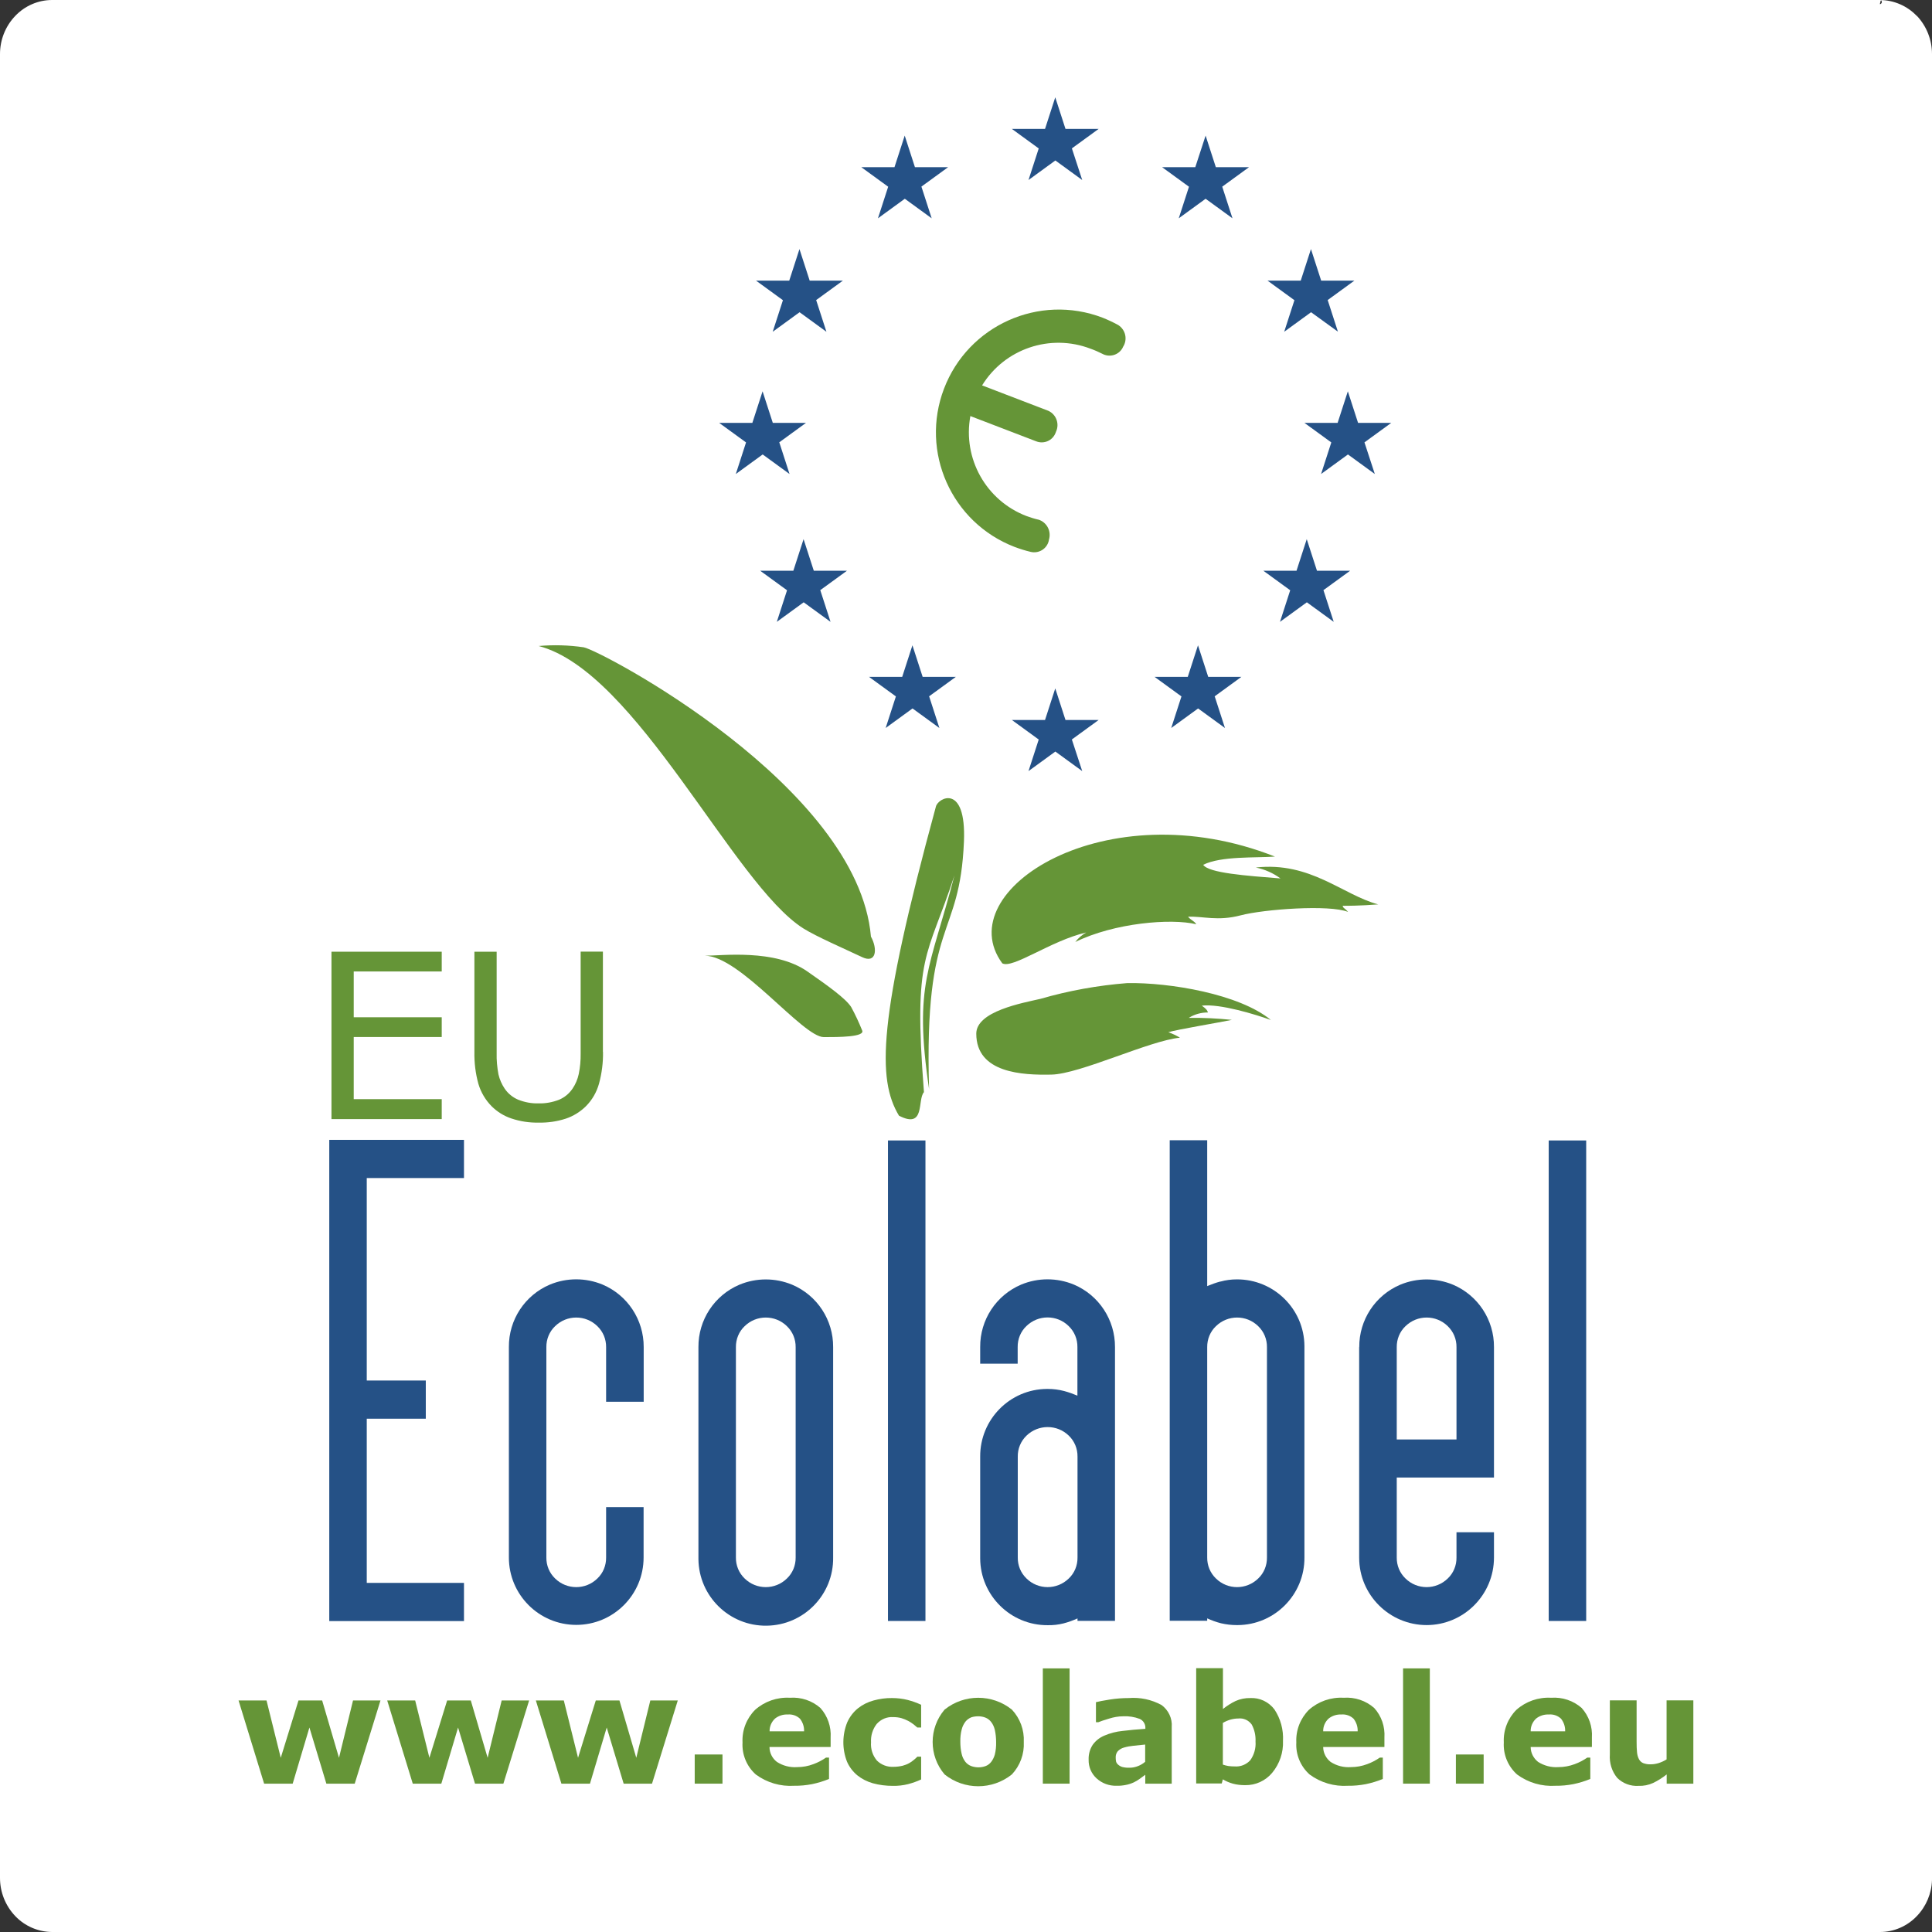 <?xml version="1.0" encoding="UTF-8"?><svg id="Calque_2" xmlns="http://www.w3.org/2000/svg" viewBox="0 0 192.75 192.75"><rect x="0" y="0" width="192.75" height="192.75" fill="#333333" stroke="none"/><defs><style>.cls-1{fill:#659537;}.cls-1,.cls-2,.cls-3,.cls-4{stroke-width:0px;}.cls-2{fill:#255186;}.cls-3{fill:#171c48;}.cls-4{fill:#fff;}</style></defs><g id="Calque_1-2"><g id="Group_140"><path id="Path_1" class="cls-3" d="M189.15,115.8s0,.07,0,.11l.47-.38c-.16.09-.32.19-.48.28Z"/><g id="Component_3_1"><path id="Path_2" class="cls-4" d="M191.23,1.59c-.96-1.01-2.29-1.58-3.68-1.59H5.2c-1.39,0-2.72.58-3.68,1.59C.54,2.61,0,3.98,0,5.39v181.96c0,1.42.54,2.78,1.52,3.81.96,1.01,2.29,1.58,3.68,1.59h182.36c1.39,0,2.72-.58,3.68-1.59.93-.97,1.47-2.25,1.51-3.6h0V5.39c0-1.42-.54-2.78-1.51-3.81ZM187.63.05v-.03s0,.03,0,.03ZM187.55.4l.07-.3.04-.06s.06-.03.09.19c-.07.18-.15.18-.18.18h-.02Z"/><g id="Group_3"><path id="Path_4" class="cls-1" d="M37.96,169.65l-2.57,8.3h-2.83l-1.69-5.6-1.67,5.6h-2.85l-2.55-8.3h2.79l1.42,5.72,1.77-5.72h2.36l1.68,5.72,1.4-5.72h2.73Z"/><path id="Path_5" class="cls-1" d="M52.79,169.65l-2.57,8.3h-2.83l-1.69-5.6-1.67,5.6h-2.85l-2.55-8.3h2.79l1.42,5.72,1.77-5.72h2.36l1.68,5.72,1.4-5.72h2.73Z"/><path id="Path_6" class="cls-1" d="M67.62,169.65l-2.57,8.3h-2.83l-1.69-5.6-1.67,5.6h-2.85l-2.55-8.3h2.79l1.42,5.72,1.77-5.72h2.36l1.68,5.72,1.4-5.72h2.73Z"/><rect id="Rectangle_1" class="cls-1" x="69.31" y="175.04" width="2.77" height="2.91"/><path id="Path_7" class="cls-1" d="M82.86,174.29h-6.09c0,.59.28,1.14.74,1.49.6.39,1.31.57,2.02.52.56,0,1.11-.1,1.63-.3.44-.16.86-.38,1.25-.65h.3v2.13c-.55.23-1.12.4-1.7.52-.58.11-1.17.17-1.77.16-1.37.09-2.73-.31-3.83-1.12-.91-.81-1.4-1.99-1.33-3.2-.06-1.22.4-2.4,1.26-3.26.95-.84,2.19-1.27,3.46-1.2,1.11-.08,2.21.28,3.05,1.02.72.8,1.09,1.87,1.02,2.95v.93ZM80.22,172.73c.02-.46-.13-.9-.41-1.26-.33-.31-.77-.46-1.22-.42-.46-.02-.9.12-1.26.4-.36.33-.56.79-.55,1.28h3.45Z"/><path id="Path_8" class="cls-1" d="M89.07,178.17c-.67,0-1.34-.08-1.99-.26-.57-.16-1.1-.43-1.56-.8-.44-.37-.79-.83-1.02-1.36-.49-1.26-.48-2.67.03-3.93.25-.55.62-1.03,1.08-1.4.46-.36.99-.62,1.55-.77.59-.16,1.21-.25,1.83-.24.53,0,1.06.06,1.57.19.46.12.91.28,1.34.48v2.27h-.38c-.1-.09-.23-.19-.37-.31-.17-.13-.35-.25-.54-.35-.21-.11-.43-.2-.66-.27-.27-.08-.56-.11-.84-.11-.62-.04-1.22.21-1.64.68-.41.52-.61,1.18-.57,1.84-.05.66.16,1.31.59,1.82.44.43,1.05.66,1.67.62.3,0,.61-.04.9-.11.23-.06.46-.15.67-.27.16-.09.3-.19.44-.31.13-.11.25-.21.35-.32h.38v2.27c-.42.2-.86.35-1.31.47-.49.12-1,.18-1.51.17"/><path id="Path_9" class="cls-1" d="M102.14,173.8c.06,1.19-.37,2.36-1.19,3.23-1.96,1.57-4.75,1.57-6.71,0-1.59-1.86-1.59-4.61,0-6.47,1.96-1.57,4.75-1.57,6.71,0,.82.87,1.25,2.04,1.19,3.23M98.86,175.82c.18-.23.31-.49.39-.77.1-.4.14-.82.13-1.24,0-.41-.04-.83-.13-1.23-.07-.29-.19-.56-.37-.79-.15-.19-.34-.34-.57-.43-.23-.09-.47-.13-.72-.13-.23,0-.46.03-.68.1-.22.09-.42.23-.57.41-.18.23-.32.5-.39.79-.11.41-.15.84-.14,1.26,0,.4.04.79.13,1.18.06.29.19.56.37.8.15.19.34.33.57.42.46.17.97.18,1.44.01.22-.08.41-.22.56-.41"/><rect id="Rectangle_2" class="cls-1" x="104.04" y="166.45" width="2.67" height="11.5"/><path id="Path_10" class="cls-1" d="M114.25,177.07c-.14.11-.32.24-.53.39-.19.14-.39.26-.6.36-.26.12-.53.21-.81.26-.3.06-.61.09-.92.08-.73.02-1.44-.24-1.98-.73-.53-.48-.82-1.16-.8-1.87-.02-.53.12-1.05.41-1.49.29-.4.69-.72,1.15-.91.58-.25,1.2-.41,1.83-.47.73-.09,1.49-.16,2.27-.21v-.04c.03-.4-.19-.78-.56-.95-.53-.2-1.09-.29-1.66-.26-.48,0-.95.09-1.4.23-.5.15-.86.27-1.07.36h-.24v-2c.28-.07.74-.16,1.37-.26.63-.1,1.26-.15,1.9-.15,1.14-.09,2.28.15,3.28.7.69.51,1.08,1.34,1.01,2.19v5.65h-2.64v-.88ZM114.25,175.78v-1.73c-.36.03-.75.07-1.17.12-.32.03-.64.09-.95.18-.23.06-.44.19-.61.36-.15.18-.22.4-.21.63,0,.14.01.28.04.42.04.12.12.23.22.31.12.1.26.18.41.22.24.06.49.08.74.07.28,0,.55-.06.81-.16.26-.1.51-.25.72-.43"/><path id="Path_11" class="cls-1" d="M128,173.68c.05,1.16-.34,2.3-1.08,3.19-.67.8-1.66,1.25-2.7,1.23-.41,0-.82-.04-1.22-.15-.35-.1-.69-.24-1-.43l-.11.41h-2.55v-11.5h2.67v4.07c.39-.31.81-.58,1.25-.79.46-.21.97-.31,1.47-.3.95-.05,1.85.38,2.42,1.14.61.92.91,2.02.85,3.13M125.26,173.75c.03-.59-.1-1.18-.38-1.7-.31-.43-.82-.66-1.34-.6-.26,0-.52.04-.78.11-.27.08-.52.19-.76.33v4.16c.18.06.36.11.55.14.21.03.41.04.62.04.59.05,1.17-.18,1.57-.62.38-.54.57-1.2.52-1.86"/><path id="Path_12" class="cls-1" d="M138.1,174.29h-6.09c0,.58.28,1.13.74,1.49.6.39,1.31.57,2.02.52.56,0,1.11-.1,1.64-.3.44-.16.86-.38,1.25-.65h.3v2.13c-.55.23-1.12.4-1.7.52-.58.11-1.17.17-1.77.16-1.37.09-2.73-.31-3.83-1.12-.91-.81-1.4-1.99-1.33-3.2-.06-1.22.4-2.4,1.26-3.26.95-.84,2.19-1.27,3.46-1.2,1.11-.08,2.21.28,3.05,1.02.73.8,1.09,1.87,1.02,2.95v.93ZM135.45,172.73c.02-.46-.13-.9-.41-1.26-.33-.31-.77-.46-1.22-.42-.46-.02-.9.12-1.26.4-.36.33-.56.79-.55,1.28h3.45Z"/><rect id="Rectangle_3" class="cls-1" x="139.98" y="166.45" width="2.67" height="11.5"/><rect id="Rectangle_4" class="cls-1" x="145.25" y="175.04" width="2.77" height="2.91"/><path id="Path_13" class="cls-1" d="M158.8,174.29h-6.09c0,.58.28,1.13.74,1.49.6.38,1.31.57,2.02.52.56,0,1.11-.1,1.64-.3.44-.16.86-.38,1.25-.65h.3v2.13c-.55.23-1.12.4-1.7.52-.58.11-1.17.17-1.77.16-1.37.09-2.73-.31-3.83-1.12-.91-.81-1.4-1.99-1.33-3.2-.06-1.22.4-2.4,1.26-3.26.95-.84,2.19-1.27,3.46-1.2,1.11-.08,2.21.28,3.05,1.02.72.8,1.09,1.87,1.02,2.95v.93ZM156.15,172.73c.02-.46-.13-.9-.41-1.26-.33-.31-.77-.46-1.22-.42-.46-.02-.9.12-1.26.4-.36.33-.56.79-.55,1.28h3.45Z"/><path id="Path_14" class="cls-1" d="M168.95,177.95h-2.67v-.92c-.42.33-.87.62-1.35.85-.46.21-.96.31-1.46.29-.79.05-1.56-.24-2.12-.79-.54-.65-.8-1.49-.74-2.34v-5.4h2.67v4.12c0,.42.01.77.04,1.05.02.24.08.48.19.69.09.18.24.32.42.4.25.09.52.14.79.12.26,0,.51-.05.75-.12.28-.09.55-.21.8-.37v-5.89h2.67v8.3Z"/><path id="Path_15" class="cls-2" d="M32.85,161.72v-48h13.44v3.81h-9.7v20.2h5.89v3.81h-5.89v16.38h9.7v3.81h-13.44Z"/><path id="Path_16" class="cls-2" d="M60.47,139.86v-5.46c.01-.79-.3-1.54-.87-2.09-1.17-1.15-3.05-1.15-4.22,0-.57.54-.88,1.3-.87,2.09v20.99c-.01.79.3,1.54.87,2.09,1.17,1.15,3.05,1.15,4.22,0,.57-.54.88-1.3.87-2.09v-5.03h3.74v5.03c0,3.71-3.01,6.72-6.72,6.72-3.71,0-6.72-3.01-6.72-6.72h0v-21c-.02-2.71,1.59-5.17,4.09-6.23,1.68-.7,3.57-.7,5.26,0,2.5,1.06,4.11,3.52,4.1,6.23v5.46h-3.74Z"/><path id="Path_17" class="cls-2" d="M83.12,155.39c.05,3.71-2.93,6.76-6.64,6.8-3.71.05-6.76-2.93-6.8-6.64,0-.05,0-.11,0-.16v-20.99c-.02-2.71,1.59-5.17,4.09-6.23,1.68-.7,3.57-.7,5.26,0,2.5,1.06,4.11,3.52,4.09,6.23v20.99ZM79.38,134.4c.01-.79-.3-1.54-.87-2.09-1.17-1.15-3.05-1.15-4.22,0-.57.54-.88,1.3-.87,2.09v20.99c-.01.79.3,1.54.87,2.09,1.17,1.15,3.05,1.15,4.22,0,.57-.54.88-1.3.87-2.09v-20.99Z"/><rect id="Rectangle_5" class="cls-2" x="88.59" y="113.78" width="3.74" height="47.94"/><path id="Path_18" class="cls-2" d="M107.49,161.47c-.45.2-.91.37-1.38.49-.51.13-1.04.19-1.57.18-3.7.03-6.73-2.96-6.75-6.66,0-.03,0-.06,0-.09v-10.07c-.02-3.7,2.96-6.73,6.66-6.75.03,0,.06,0,.09,0,.55,0,1.1.07,1.63.21.45.12.89.28,1.32.46v-4.85c.01-.79-.3-1.54-.87-2.09-1.17-1.15-3.04-1.15-4.22,0-.57.54-.88,1.3-.87,2.09v1.66h-3.74v-1.66c-.02-2.71,1.59-5.17,4.09-6.23,1.68-.7,3.57-.7,5.26,0,2.5,1.06,4.11,3.52,4.1,6.23v27.32h-3.74v-.25ZM101.54,155.39c-.01.79.3,1.54.87,2.09,1.17,1.15,3.04,1.15,4.22,0,.57-.54.88-1.3.87-2.09v-10.07c.01-.79-.3-1.54-.87-2.09-1.17-1.14-3.04-1.14-4.22,0-.57.55-.88,1.3-.87,2.09v10.07Z"/><path id="Path_19" class="cls-2" d="M121.76,127.86c.53-.15,1.08-.22,1.63-.22,3.7-.02,6.73,2.96,6.75,6.66,0,.03,0,.06,0,.09v20.99c.03,3.7-2.96,6.73-6.66,6.75-.03,0-.06,0-.09,0-.53,0-1.05-.06-1.57-.18-.47-.12-.94-.29-1.38-.49v.24h-3.74v-47.94h3.74v14.55c.43-.18.87-.34,1.32-.46M125.53,132.31c-1.17-1.15-3.04-1.15-4.22,0-.57.54-.88,1.3-.87,2.09v20.99c-.01.79.3,1.54.87,2.09,1.17,1.15,3.04,1.15,4.22,0,.57-.54.88-1.3.87-2.09v-20.99c.01-.79-.3-1.54-.87-2.09"/><path id="Path_20" class="cls-2" d="M135.61,134.4c-.02-2.71,1.59-5.17,4.09-6.23,1.68-.7,3.57-.7,5.26,0,2.5,1.06,4.11,3.52,4.09,6.23v13.01h-9.7v7.98c-.01.79.3,1.54.87,2.09,1.17,1.15,3.04,1.15,4.22,0,.57-.54.88-1.3.87-2.09v-2.52h3.74v2.52c0,3.71-3,6.73-6.71,6.74-3.71,0-6.73-3-6.74-6.71v-21.02ZM139.35,143.61h5.96v-9.21c.01-.79-.3-1.54-.87-2.09-1.17-1.15-3.04-1.15-4.22,0-.57.54-.88,1.3-.87,2.09v9.21Z"/><rect id="Rectangle_6" class="cls-2" x="154.51" y="113.78" width="3.74" height="47.94"/><path id="Path_21" class="cls-1" d="M44.07,111.65h-11v-16.7h11v1.97h-8.78v4.57h8.78v1.97h-8.78v6.2h8.78v1.98Z"/><path id="Path_22" class="cls-1" d="M60.16,104.95c.02,1.07-.12,2.14-.4,3.17-.24.85-.68,1.62-1.31,2.25-.57.56-1.26.99-2.02,1.24-.87.28-1.78.41-2.69.39-.93.02-1.85-.12-2.74-.42-.74-.25-1.41-.67-1.96-1.22-.61-.62-1.06-1.38-1.31-2.22-.29-1.04-.42-2.12-.4-3.2v-9.99h2.22v10.1c-.02.72.05,1.44.18,2.14.12.51.33.99.62,1.42.33.49.8.87,1.34,1.1.65.26,1.34.39,2.04.37.7.02,1.39-.11,2.04-.36.55-.23,1.01-.61,1.35-1.11.3-.44.51-.94.62-1.46.14-.67.2-1.36.19-2.05v-10.16h2.22v10Z"/><path id="Path_23" class="cls-1" d="M111.53,32.41c-.5-.27-1.01-.51-1.54-.72-6.32-2.41-13.4.77-15.81,7.09-2.4,6.3.74,13.35,7.03,15.78.53.2,1.07.37,1.62.5.8.19,1.61-.3,1.8-1.1,0-.04.02-.08.02-.12.26-.84-.21-1.74-1.05-2,0,0-.02,0-.02,0-.4-.09-.79-.22-1.18-.36-4.02-1.54-6.37-5.73-5.59-9.97l6.57,2.52c.77.3,1.63-.07,1.93-.84.01-.04.03-.08.04-.11.37-.78.04-1.72-.75-2.09-.02,0-.04-.02-.05-.02l-6.57-2.52c2.25-3.66,6.8-5.2,10.82-3.66.4.14.78.31,1.16.5.72.4,1.63.15,2.03-.57.02-.03.04-.07.05-.11.47-.72.27-1.69-.46-2.17-.02-.01-.04-.02-.05-.03"/><path id="Path_24" class="cls-1" d="M96.17,83.96c-.41,9.86-3.99,7.5-3.48,24.69-1.56-10.55.12-11.99,2.53-21.31-2.73,8.36-4.12,7.73-3.04,21.62-.68.75.17,3.72-2.49,2.35-2.19-3.63-2.11-9.58,3.68-30.83.2-.89,3.04-2.38,2.8,3.48"/><path id="Path_25" class="cls-1" d="M70.32,95.35c1.66,0,6.99-.7,10.23,1.57,2.05,1.43,3.82,2.69,4.37,3.55.41.75.77,1.53,1.09,2.32.34.68-2.37.68-3.82.68-2.11,0-8.36-8.12-11.87-8.12"/><g id="Group_2"><g id="Group_1"><path id="Path_26" class="cls-1" d="M86.89,93.44c.68,1.23.55,2.73-.88,2.05-1.79-.85-4.57-2.05-5.87-2.87-6.98-4.41-16.64-25.64-26.4-28.17,1.5-.13,3.01-.09,4.5.13,1.74.33,27.35,13.85,28.65,28.85"/></g></g><path id="Path_27" class="cls-1" d="M99.99,96.1c-5.32-7.23,10.3-17.32,27.21-10.64-1.91.14-5.39-.07-7.16.82.54.82,4.3,1.09,7.71,1.36-.73-.54-1.57-.91-2.46-1.09,5.46-.61,8.66,2.73,12.21,3.68-1.84.14-3.07.14-3.55.14.07.27.2.2.54.61-1.84-.75-8.39-.27-10.71.34s-3.75.07-5.25.14c.27.34.61.41.82.75-2.52-.61-8.18-.14-12.07,1.77.29-.39.67-.71,1.09-.95-3.55.82-7.37,3.68-8.39,3.07"/><path id="Path_28" class="cls-1" d="M97.4,103.13c0-2.25,4.64-3.07,6.41-3.48,2.83-.82,5.73-1.34,8.66-1.57,4.23-.07,11.18,1.09,14.32,3.68-1.5-.54-5.05-1.64-6.89-1.43.48.34.55.48.61.68-.68,0-1.34.18-1.91.54,1.44-.02,2.87.05,4.3.2-1.3.27-5.46.96-6.34,1.23.4.14.79.32,1.16.55-3,.27-9.96,3.62-12.82,3.68s-7.5-.13-7.5-4.09"/><path id="Path_29" class="cls-2" d="M106.93,14.81l2.68-1.95h-3.31l-1.02-3.15-1.02,3.15h-3.31l2.68,1.95-1.02,3.15,2.68-1.95,2.68,1.95-1.03-3.15Z"/><path id="Path_30" class="cls-2" d="M121.93,18.63l2.68-1.95h-3.31l-1.02-3.15-1.03,3.15h-3.31l2.68,1.95-1.02,3.15,2.68-1.95,2.68,1.95-1.02-3.15Z"/><path id="Path_31" class="cls-2" d="M132.44,29.95l2.68-1.95h-3.31l-1.02-3.15-1.02,3.15h-3.31l2.68,1.95-1.02,3.15,2.68-1.95,2.68,1.94-1.02-3.15Z"/><path id="Path_32" class="cls-2" d="M91.91,18.63l2.68-1.95h-3.31l-1.02-3.15-1.02,3.15h-3.31l2.68,1.95-1.02,3.15,2.68-1.95,2.68,1.95-1.02-3.15Z"/><path id="Path_33" class="cls-2" d="M81.41,29.95l2.68-1.95h-3.31l-1.02-3.15-1.02,3.15h-3.31l2.68,1.95-1.02,3.15,2.68-1.95,2.68,1.95-1.02-3.15Z"/><path id="Path_34" class="cls-2" d="M136.12,44.14l2.68-1.95h-3.31l-1.02-3.15-1.02,3.15h-3.31l2.68,1.95-1.02,3.15,2.68-1.95,2.68,1.95-1.03-3.15Z"/><path id="Path_35" class="cls-2" d="M132.02,58.89l2.68-1.95h-3.31l-1.02-3.15-1.02,3.15h-3.31l2.68,1.95-1.02,3.15,2.68-1.95,2.68,1.95-1.02-3.15Z"/><path id="Path_36" class="cls-2" d="M121.17,69.48l2.68-1.95h-3.31l-1.02-3.15-1.02,3.15h-3.31l2.68,1.95-1.02,3.15,2.68-1.95,2.68,1.95-1.02-3.15Z"/><path id="Path_37" class="cls-2" d="M81.82,58.89l2.68-1.95h-3.31l-1.02-3.15-1.02,3.15h-3.31l2.68,1.95-1.02,3.15,2.68-1.95,2.68,1.95-1.02-3.15Z"/><path id="Path_38" class="cls-2" d="M92.68,69.48l2.68-1.95h-3.31l-1.02-3.15-1.02,3.15h-3.31l2.68,1.95-1.02,3.15,2.68-1.95,2.68,1.95-1.02-3.15Z"/><path id="Path_39" class="cls-2" d="M77.73,44.14l2.68-1.95h-3.31l-1.02-3.15-1.02,3.15h-3.31l2.68,1.95-1.02,3.15,2.68-1.95,2.68,1.95-1.02-3.15Z"/><path id="Path_40" class="cls-2" d="M106.93,73.78l2.68-1.95h-3.31l-1.02-3.15-1.02,3.15h-3.31l2.68,1.95-1.02,3.15,2.68-1.95,2.68,1.95-1.03-3.14Z"/></g></g></g></g></svg>